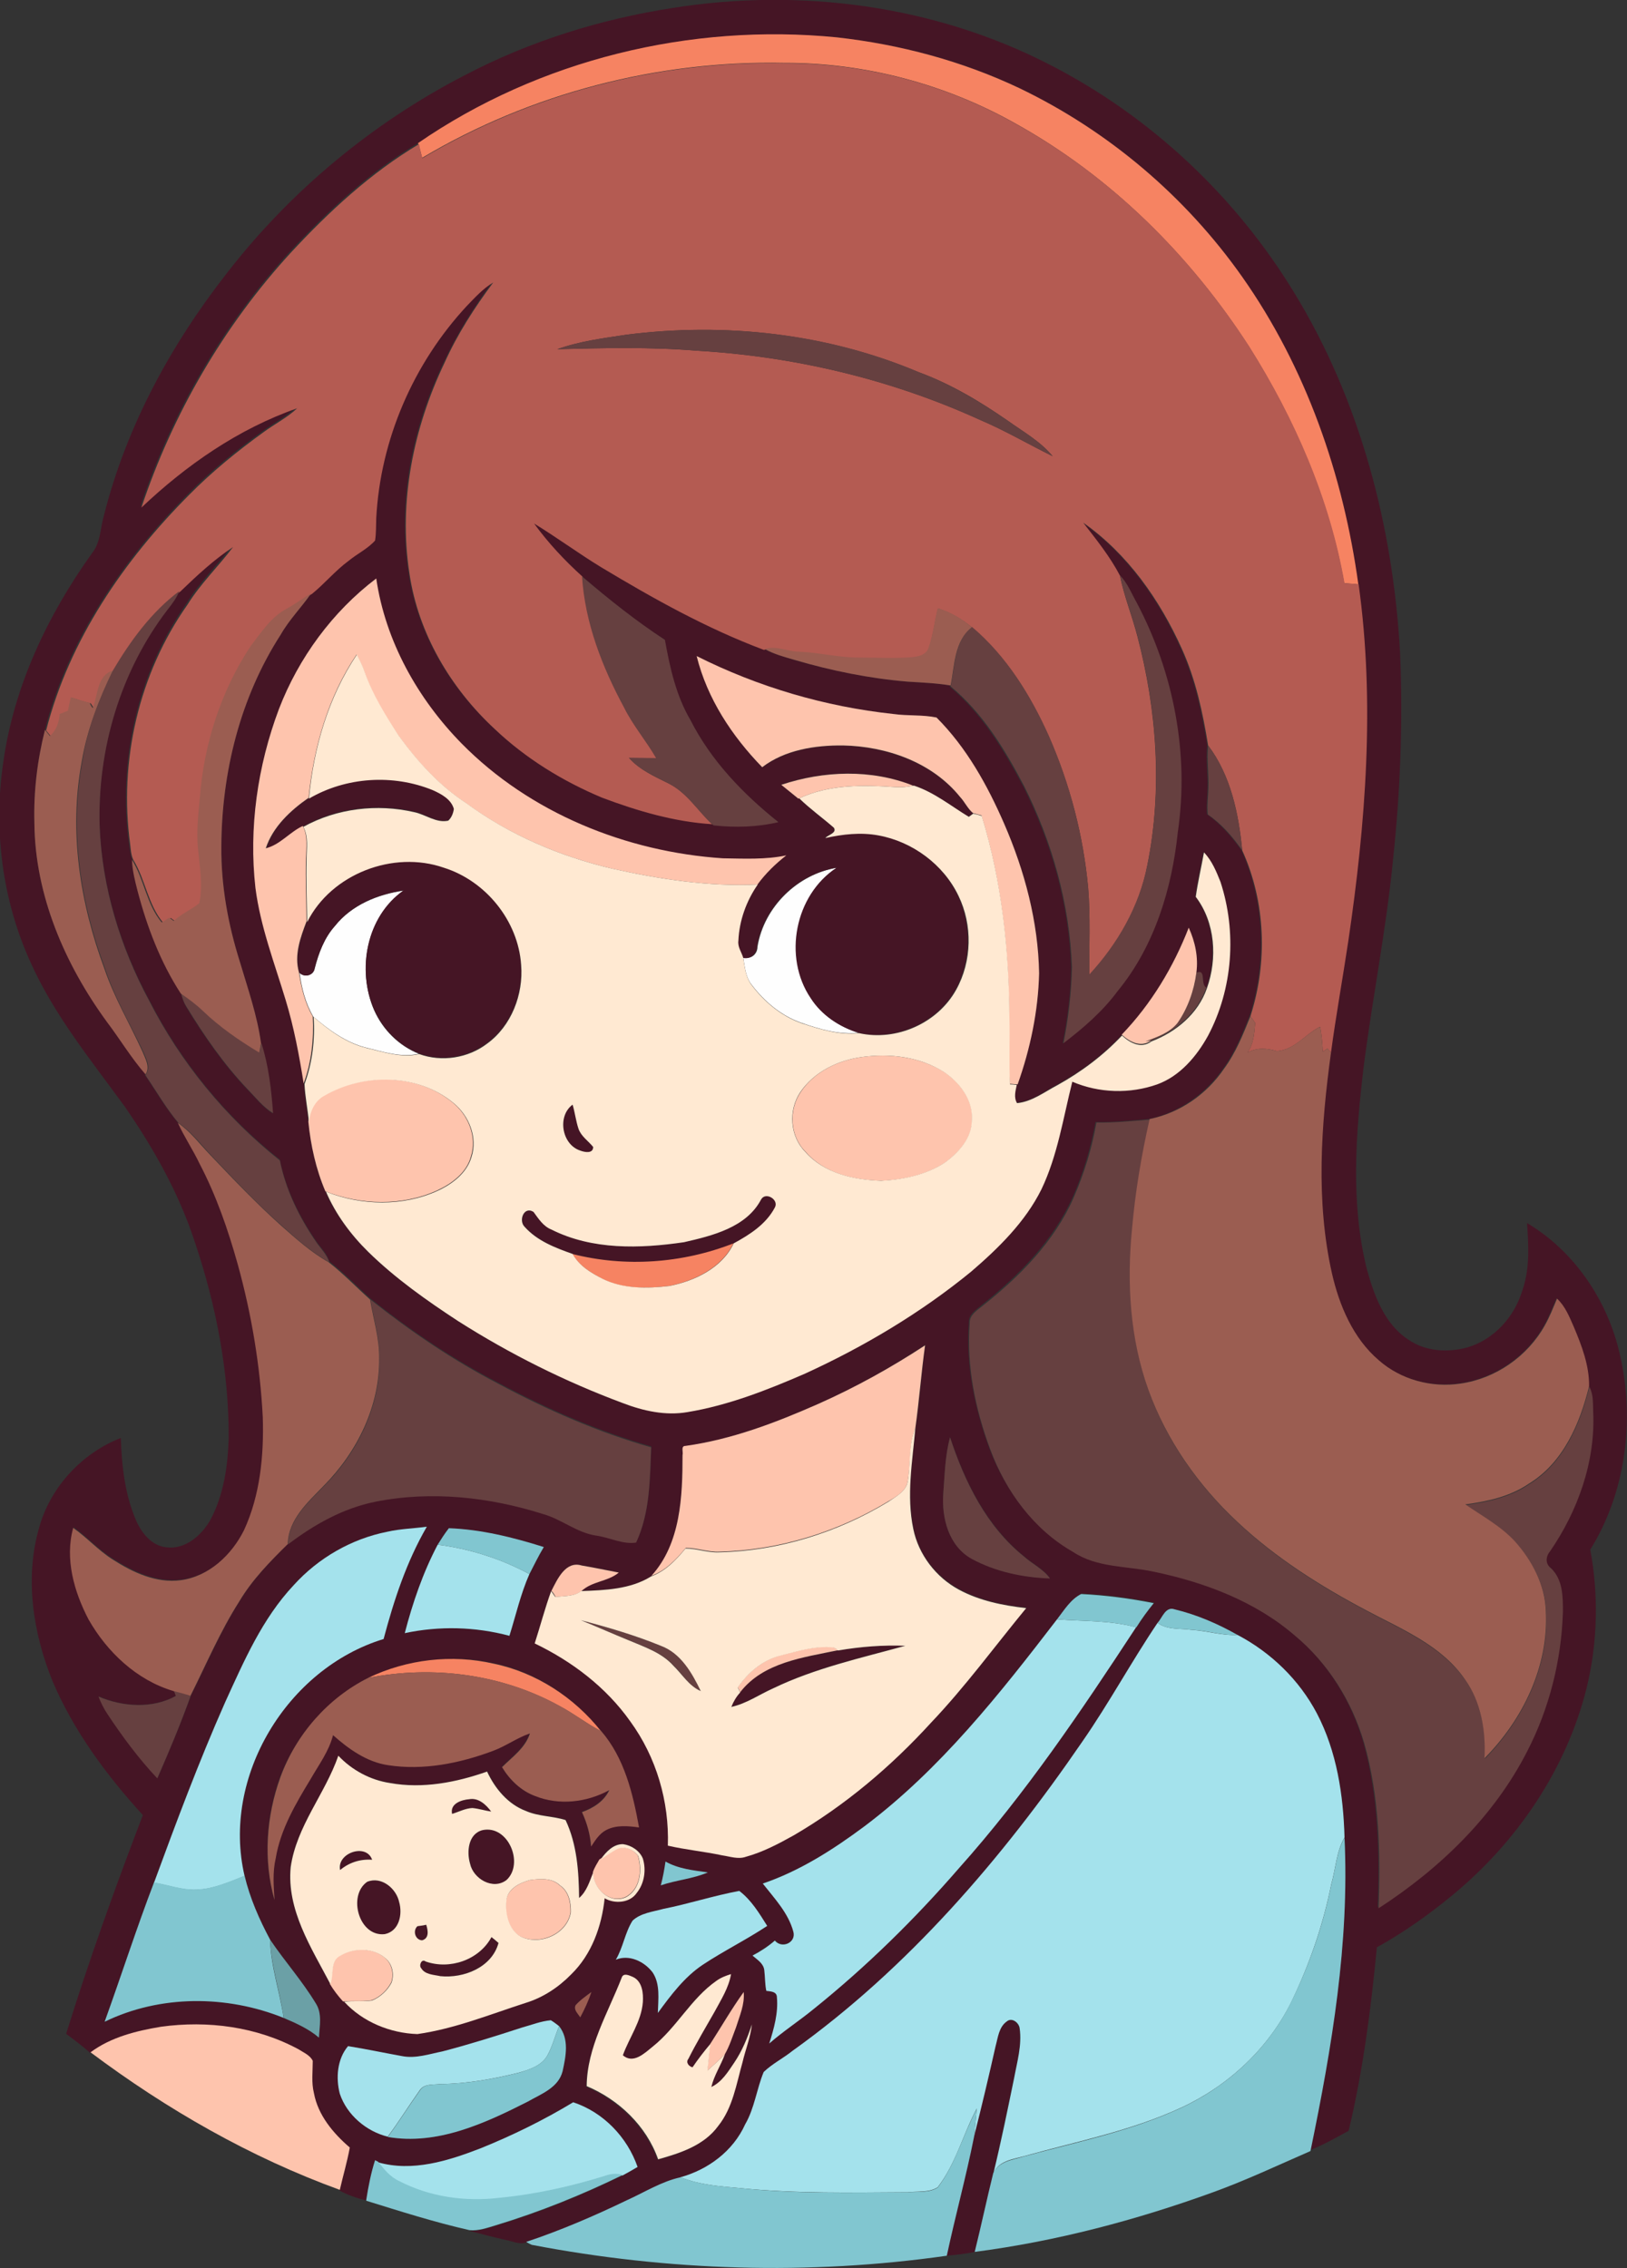 <?xml version="1.0" encoding="iso-8859-1"?>
<!-- Generator: Adobe Illustrator 19.2.0, SVG Export Plug-In . SVG Version: 6.00 Build 0)  -->
<svg version="1.1" id="Layer_1" xmlns="http://www.w3.org/2000/svg" xmlns:xlink="http://www.w3.org/1999/xlink" x="0px" y="0px"
	 viewBox="0 0 553.5 771.6" enable-background="new 0 0 553.5 771.6" xml:space="preserve">
<rect x="0" y="0" width="553.5" height="771.6" fill="#333333" stroke="none"/>
<path fill="#FEFEFE" d="M257.7,322.1c2.2-13.5,13.6-24.7,27.1-26.9c-14.2,9.3-18.3,30.4-8.8,44.4c3.7,5.8,9.7,9.8,16.3,11.8
	c-6.7,0.7-13.3-1.2-19.6-3.4c-6.9-2.4-12.6-7.2-17-13c-2.1-2.6-2.3-6.1-2.9-9.4C255.3,326.6,257.7,324.7,257.7,322.1z"/>
<path fill="#FEFEFE" d="M113.9,315.1c5.7-7.2,14.5-10.8,23.4-12.1c-12.6,8.9-16,27-10,40.7c2.9,6.6,8.4,12.1,15.2,14.8
	c-6.1,1.4-12.2-0.7-18-2.1c-6.8-1.7-12.6-6-17.9-10.5c-2.7-4.6-4-9.8-4.7-15c1.7,1.8,4.8,1,5.2-1.5
	C108.4,324.3,110.3,319.1,113.9,315.1z"/>
<g>
	<g>
		<path fill="#451525" d="M228.9,2.7c43.3-6.9,88.9-0.9,128,19.2c34.3,17.5,63.4,44.8,83.4,77.7c22.5,36.8,33.6,79.6,36,122.4
			c1,23.5,0.1,47.1-2.4,70.5c-2.3,23.6-7,47-10,70.5c-2.7,22.8-4.5,46.3,1.1,68.8c2.5,9,6,18.7,14.2,24c5.8,4,13.4,4.4,20,2.6
			c9.1-2.7,16-10.4,18.7-19.4c2.6-7.4,2.1-15.3,1.6-22.9c16.2,9.6,27.5,26.5,31.6,44.8c5.1,22.3,2,46.8-10.1,66.3
			c2.9,15.5,2.5,31.6-1.2,46.9c-6.9,27.9-23.9,52.8-46,70.9c-7.9,6.5-16.4,12.5-25.4,17.5c-2,20.9-4.7,41.9-9.6,62.4
			c-4.2,2.3-8.4,4.7-12.9,6.5c7.2-34.9,13.2-70.5,11.5-106.2c-0.4-14.5-2.6-29.3-9.4-42.2c-6-11.4-15.6-20.8-27-26.7
			c-6.7-3.8-13.9-6.9-21.4-8.7c-3.1-1.2-4.2,2.8-5.8,4.6c-8.9,13.2-16.5,27.3-25.6,40.4c-27.2,39.8-59.2,77.1-98.6,105.3
			c-3.2,2.5-6.9,4.4-9.8,7.2c-2.4,5.8-3.1,12.3-6.3,17.8c-4.1,9-12.5,15.4-22,18c-6.5,1.5-12.2,5.1-18.3,7.8
			c-11.1,5.3-22.5,10.3-34.3,14.2c-2.3,0.8-4.7-0.5-7-0.9c-4.1-0.9-8.2-2-12.3-3.1c3.1,0.3,6.1-0.8,9.1-1.7
			c14.8-4.4,29.2-10.3,43.1-17.1c1.7-0.9,3.4-1.9,5.1-2.9c-3.6-10.1-11.7-18.6-21.9-22c-10.1,6.1-20.7,11.3-31.6,15.7
			c-11,4.3-23.1,8.2-34.8,4.7c-0.2-0.1-0.7-0.4-1-0.5c-1.4,4.4-2.3,8.9-3,13.5c-3.2-0.8-6.3-1.8-9.1-3.4c1.2-4.8,2.5-9.5,3.4-14.4
			c-5.7-4.8-10.8-11-12.2-18.5c-0.9-3.6-0.4-7.3-0.4-11c-0.9-1.9-3.1-2.8-4.8-3.9c-14.2-7.6-30.9-9.9-46.8-7.7
			c-8.4,1.4-17,3.5-24,8.7c-2.6-2.3-5.4-4.4-8.2-6.5c7.8-25.1,16.7-49.8,26.1-74.4c-12.4-13.6-23.5-28.6-30.7-45.5
			c-6.7-16.5-9.6-35.3-4.5-52.6c3.9-13.7,14.6-25.1,27.7-30.2c0.3,9.6,1.4,19.4,5.3,28.3c1.9,4.2,5.3,8.4,10.2,8.9
			c6.4,0.8,11.9-4,14.9-9.2c4.6-8.5,6-18.4,6.3-27.9c0.1-22.7-4.3-45.3-11.5-66.7c-5.4-16.6-14-31.9-23.9-46.2
			c-11.5-15.8-24-31.1-32-49c-9.6-21.1-12.7-45-9.3-68c3.6-25.9,15.1-50.1,30.2-71.2c3-3.7,2.8-8.7,4.1-13
			c7.6-30.1,22.7-57.9,41.8-82.3c21.6-27.9,49.4-51,80.7-67.2C180.2,14,204.3,6.5,228.9,2.7z M142.2,48.7c-16.5,9.8-30.7,23-43.7,37
			c-22.8,24.9-40.1,54.7-50.8,86.7c15.3-14.5,33-26.8,53-33.8c-3.4,3.2-7.6,5.3-11.4,8.1c-9,6.5-17.7,13.5-25.4,21.4
			c-22.2,22.4-40.7,49.3-48.6,80.1c-2.6,10.3-3.9,21-3.6,31.7c0.2,24.5,10.3,48,24.7,67.6c4.4,5.9,8.3,12.3,13.1,17.8l-0.2,0.4
			c3.7,5.4,7,11.2,11.2,16.2c2.2,4.8,5.1,9.1,7.6,13.8c5.7,10.8,9.8,22.5,13,34.3c4.7,17,7.6,34.4,8.5,52c0.5,13-0.8,26.5-6.4,38.4
			c-4.2,8.4-11.9,15.8-21.5,17c-8.3,1.1-16.3-2.7-23.1-7c-4.9-3-8.8-7.4-13.5-10.8c-2.9,10.6,0.3,21.7,5.2,31.1
			c6.3,11.2,16.5,20.8,28.9,24.4c0.2,0.5,0.5,1.4,0.7,1.8c-8,4.4-18.1,3.8-26.3,0.2c0.9,2.1,1.9,4.2,3.1,6
			c5.1,7.7,10.5,15.1,16.9,21.8c4-9.3,8-18.7,11.4-28.2c5.4-10.8,10.1-21.9,16.6-32.1c4.4-7.3,10.4-13.5,16.5-19.5
			c8.8-6.7,18.8-12.3,29.7-14.5c18.9-3.8,38.8-1.6,57.1,4.2c6.3,1.8,11.4,6.3,17.9,7.3c4.6,0.6,9.1,3.1,13.7,2.4
			c4.7-10.1,4.6-21.5,5.1-32.4c-18.1-5.2-35.5-12.8-52.1-21.7c-15.4-8-29.8-17.7-43.4-28.6c-4.7-4.2-9.1-8.9-14.1-12.7
			c-0.8-2.7-2.9-4.6-4.4-6.8c-5.8-8.4-10.4-17.8-12.4-27.8c-18.5-14.6-33.7-33.3-44.5-54.4c-9.8-18.2-16-38.5-16.8-59.2
			c-0.8-26.3,7.1-52.9,23.2-73.9c1.5-1.9,3-3.9,3.9-6.2c5.6-5.4,11.3-10.8,17.9-15.1c-5,6.6-11.1,12.5-15.5,19.6
			C46.8,229,40,258.8,43.9,287.2c0.3,1.8,0.4,3.6,1.1,5.3c0,3.6,1,7.1,1.9,10.6c3.2,12.2,7.9,24.3,14.7,34.9
			c0.4,1.5,0.9,3.1,1.7,4.5c6.1,10,12.8,19.7,20.9,28.2c2.8,2.8,5.2,6,8.6,8.1c-0.6-8-1.5-16.3-4-23.9c-1.3-9.5-4.5-18.5-7.2-27.7
			c-4-12.6-6.4-25.8-6.3-39.1c0.1-25.3,6.4-50.9,20.2-72.2c2.9-5.1,7.1-9.3,10.4-14.1c4.3-3.5,7.9-7.9,12.4-11.2
			c2.9-2.5,6.4-4.1,9-6.9c0.3-2.5,0.2-5,0.4-7.6c1.5-26.7,12.6-52.7,30.8-72.2c2.8-2.9,5.5-5.9,9-8c-6.4,8.6-12.1,17.7-16.6,27.4
			c-10.6,22.1-15.8,47.3-11.9,71.6c3,20.4,14,39,29,52.9c10.6,10,23.2,17.8,36.6,23.4c12,4.5,24.5,8.3,37.4,9
			c0.2,0.1,0.5,0.4,0.7,0.5c7.3,0.7,14.8,0.6,22-1.1c-12.1-9.5-22.9-20.9-29.9-34.7c-4.9-8.4-7.1-17.9-8.7-27.3
			c-10-6.4-19.2-13.9-28.2-21.6c-6-5.5-11.7-11.5-16.5-18.1c7.7,4.6,15,10.1,22.7,14.8c17.8,10.7,36,20.9,55.5,28.2l0.4-0.1
			c3.1,1.7,6.6,2.6,10.1,3.7c12.6,3.6,25.5,6.3,38.5,7.4c4.9,0.3,9.8,0.5,14.6,1.3l-0.1,0.4c10.9,9.1,18.4,21.5,25,33.9
			c9.6,19.1,15.6,40.1,16.3,61.6c-0.1,8.7-1.2,17.4-2.9,25.9c6.8-5.2,13.3-10.8,18.4-17.7c12.6-15.3,18.5-34.8,20.5-54.2
			c3.9-26.6-1.5-54.2-13.9-77.8c-1.8-3.3-3.1-6.8-5.8-9.5c-3.4-6.5-8-12.2-12.5-18c15.1,10.6,26.1,26.3,33.6,43
			c4.7,10.4,7.1,21.6,8.9,32.8c-0.6,4.8,0.3,9.7,0.1,14.5c0,3-0.5,5.9-0.2,8.9c4.7,3.3,8.4,7.6,11.7,12.2c8,17.6,8.7,38.1,2.8,56.4
			c-2.5,6.2-5,12.5-9,17.9c-5.9,8.6-15,15-25.2,17.2c-6.1,0.5-12.1,1.2-18.2,1c-1.6,8.8-4.2,17.5-7.8,25.6
			c-6.7,14.9-18.5,26.8-31.1,36.8c-1.8,1.6-4.3,3-4.2,5.7c-1.1,14.6,2,29.3,7,43c5.4,14.2,14.9,27.3,28.2,34.9
			c8.1,5.4,18.2,4.7,27.4,6.7c17.3,3.6,34.5,10.1,48.1,21.8c11.3,9.4,19.4,22.4,23.5,36.5c5.1,18.2,5.6,37.4,4.9,56.2
			c20.7-13.4,39.2-31.2,50.5-53.3c7.6-14.6,11.6-31.1,12.2-47.6c0-5.2,0-11.1-4.1-14.8c-1.9-1.5-1.8-3.9-0.3-5.7
			c9.5-13.8,15.5-30.6,14.7-47.5c-0.1-2.9,0-5.9-1.3-8.5c0.1-7.1-2.5-13.8-5.2-20.2c-1.5-3.4-2.9-7-5.7-9.6
			c-1.3,3.1-2.6,6.3-4.2,9.2c-5.9,10.5-16.7,18-28.6,19.7c-9.8,1.5-20.3-1.3-27.8-7.9c-8.8-7.5-13.5-18.6-16-29.7
			c-5.5-24.6-3.7-50.2-0.3-75c1.7-12.7,3.9-25.3,5.9-38c5.9-40.1,9.1-81,3.5-121.3c-5.1-37.2-17.8-73.8-39.5-104.6
			C403.4,66.8,377,44.5,346.9,30c-19.5-9.3-40.7-14.9-62.2-17.3C235,7.9,183.4,20.3,142.2,48.7z M94.9,241.2
			c-7.3,19.4-10.3,40.5-7.9,61c1.8,13.1,6.5,25.6,10.3,38.2c2.8,9.2,4.6,18.8,6.1,28.3c0.2,4.3,1.1,8.6,1.5,12.9
			c0.8,8.1,2.5,16.2,5.8,23.7c3.3,7.7,8.5,14.6,14.4,20.5c9.2,9,19.8,16.5,30.5,23.5c17.6,11.2,36.4,20.6,56,27.9
			c7,2.6,14.6,4.4,22.1,3.1c13.9-2.3,27.2-7.4,40-13.1c20.1-9.2,39.3-20.6,56.5-34.7c9.3-8,18.4-16.9,23.9-28
			c5.5-11.5,7.4-24.3,10.5-36.6c9.1,3.9,19.6,4.2,28.9,0.9c7.8-2.9,13.5-9.5,17.3-16.6c8.4-15.9,9.8-35.2,4.2-52.3
			c-1.4-3.6-2.9-7.3-5.6-10c-0.9,5-2.1,10.1-2.8,15.1c6.6,8.7,7.4,20.9,3.8,31.1c-2.2-1.1,0.1-6.5-3.4-5.1
			c0.7-5.2-0.4-10.6-2.6-15.3c-5.2,13.4-12.8,26-22.8,36.4c-6.3,6.8-13.8,12.4-22,16.9c-4.4,2.4-8.6,5.7-13.7,6.1
			c-1.2-1.9-0.5-4.1-0.1-6.2l0.4,0c4.3-12.2,6.9-24.9,7.3-37.8c-0.3-17.6-4.9-34.9-11.9-50.9c-5.8-13.1-12.9-25.9-23-36.1
			c-4.8-1-9.9-0.5-14.7-1.2c-23.3-2.5-46-9.1-66.9-19.7c3.6,14.5,12.1,27.2,22.3,37.9c7.8-5.9,18-7.5,27.5-7.4
			c14.8,0.3,30.3,5.8,39.8,17.5c1.6,1.7,2.6,4,4.4,5.5c-0.4,0.3-1.1,0.8-1.5,1.1c-6.1-3.6-11.7-8.3-18.6-10.6l-0.3,0
			c-14.2-5.7-30.5-5.1-44.9-0.3c1.9,1.6,3.8,3.2,5.7,4.7l0.3-0.1c3.7,3.6,7.9,6.6,11.8,10c1.2,1.9-2,2.5-2.9,3.5
			c5.9-1.2,12-2,18-0.9c11.6,2.1,22.2,9.9,27.3,20.6c4.7,10,4.5,22.3-0.8,31.9c-6.3,11.4-20.3,17.6-33,14.8c-6.5-2-12.6-6-16.3-11.8
			c-9.5-14-5.4-35.1,8.8-44.4c-13.5,2.2-24.9,13.3-27.1,26.9c-0.1,2.6-2.5,4.5-5,3.7c-0.6-1.9-1.9-3.6-1.6-5.7
			c0.3-6.8,2.7-13.5,6.6-19.1c2.7-3.8,6.1-7,9.8-9.9c-7.1,1.5-14.4,1.1-21.6,1c-32.9-2.3-65.6-15.5-88.9-39.1
			c-14.9-15.3-25.9-34.9-29-56.1C113.1,208.1,101.6,223.8,94.9,241.2z M278.4,477.6c-14.5,6.4-29.4,12.1-45.2,14.4
			c-1.7,0-0.7,2.1-1,3.1c0,14.1-0.6,30-10.6,41.1c-7,4.4-15.7,4.7-23.8,5c3.5-3.4,9-3.2,12.7-6.3c-4.2-0.8-8.4-1.7-12.6-2.4
			c-5.5-1.6-8.3,4.7-10.3,8.6c-2.2,5.8-3.8,11.9-5.6,17.8c12.7,6.1,24.4,14.9,32.5,26.5c8.9,12.2,13.3,27.3,12.8,42.3
			c6.1,1.4,12.3,2,18.5,3.3c2.6,0.5,5.3,1.5,8,0.5c5.7-1.6,11.1-4.4,16.3-7.3c17.5-10.2,33.1-23.4,46.7-38.3
			c11.7-12.2,21.7-25.9,32.4-39c-7.9-0.8-15.9-2.5-22.9-6.3c-7.8-4.2-13.8-11.8-15.5-20.6c-2.4-11.4-0.3-23,0.7-34.4
			c1.4-9.3,2-18.7,3.3-28.1C303.1,465.3,291,472,278.4,477.6z M320.9,508.1c-0.6,8.3,1.8,17.8,9.6,22.1c8.1,4.5,17.5,6.4,26.7,6.7
			c-2.3-3.2-6-4.9-8.9-7.5c-12.6-10.2-20.1-25.3-25.1-40.5C321.5,495.2,321.4,501.7,320.9,508.1z M131.8,521.1
			c-12.2,2.4-23.5,9-31.9,18.1C89.2,550.5,83,565,76.6,579c-8.9,20.1-16.6,40.8-24.2,61.4c-6,15.7-11.1,31.6-16.8,47.4
			c18.9-9.1,41.6-9.1,60.9-1.3c4.2,1.8,8.5,3.7,12,6.7c0.2-3.9,1.1-8.2-1.1-11.7c-4.6-7.6-10.5-14.3-15.5-21.6
			c-3.7-6.9-6.9-14.1-8.7-21.8c-7.8-33.7,14.6-70.6,47.3-80.6c3.5-13.2,7.8-26.3,14.7-38.2C140.8,520,136.2,520.1,131.8,521.1z
			 M148.9,525.5c-5,9.5-8.5,19.7-11.2,30.1c11.7-2.5,24-2.2,35.6,1c2.2-7,3.8-14.3,6.8-21c1.6-3.1,3.1-6.2,4.9-9.2
			c-10.5-3.3-21.3-6-32.3-6.4C151.3,521.7,150,523.6,148.9,525.5z M359.6,550.9c-19.5,25.4-39.7,50.9-65.5,70.4
			c-10.6,7.9-21.9,15.2-34.5,19.3c4,5.1,8.6,10,10.4,16.4c0.9,3.7-3.9,6-6.3,3c-2.3,2-4.9,3.6-7.6,5.1c1.5,1.4,3.7,2.7,4,4.9
			c0.3,2.4,0.2,4.8,0.7,7.1c1.4,0.2,3.6,0.2,3.6,2.2c0.5,5.3-0.9,10.7-2.6,15.7c4.8-4.3,10.3-7.7,15.2-11.8
			c17.9-14.3,34.3-30.5,49.3-47.8c22.7-25.3,41.7-53.6,60.3-82l0.2,0c1.8-2.8,3.8-5.6,5.9-8.2c-8.2-1.6-16.4-2.7-24.7-3.1
			C364.2,544.1,362,547.9,359.6,550.9z M125.3,570.8c-13.7,6.9-24.6,19.3-30,33.7c-4.8,13.3-5.8,28.1-2,41.8
			c-0.3-4.7-0.7-9.5,0.4-14.2c1.6-9.9,6.8-18.6,11.9-27c2.7-4.9,6.1-9.4,7.6-14.9c5.3,4.7,11.4,9.1,18.6,10.2
			c12,1.9,24.4-0.6,35.7-4.8c4.4-1.6,8.3-4.4,12.7-6c-1.6,4.9-6,8-9.5,11.5c2.6,4.3,6.4,8.1,11.2,9.8c8.2,3.2,17.7,2.2,25.3-2
			c-1.8,3.8-5.4,6.1-9.3,7.5c1.7,3.7,2.9,7.6,3.1,11.7c1.4-2.1,2.8-4.4,5.1-5.6c3.4-1.8,7.5-1.4,11.2-0.9
			c-2.1-11.6-5-23.7-12.9-32.8c-9.1-11.4-22.1-20-36.5-23C153.7,562.7,138.4,564.5,125.3,570.8z M115.1,597.3
			c-4.5,13-14.2,23.9-16.3,37.8c-1.4,14.6,7,27.5,13.5,39.8c1.3,2.2,2.8,4.1,4.5,6l0.3,0c6.3,6.9,15.7,10.7,24.9,11
			c12.7-1.9,24.7-6.7,36.8-10.6c5.9-1.7,11.2-5.2,15.5-9.7c7-6.8,10.5-16.3,11.4-25.9c3.4,1.9,8.5,1.5,10.9-1.8
			c2.6-3.2,3.2-7.8,2.1-11.7c-1.1-2.7-3.9-4.5-6.7-4.9c-3.4-0.1-5.8,2.6-7.6,5.1l-0.3,0.2c-0.8,1.4-1.7,2.8-2.2,4.3
			c-1.2,3.1-2.1,6.5-4.8,8.7c-0.1-9-0.7-18.2-4.6-26.5c-4.4-1.5-9.3-1.2-13.5-3.1c-6.2-2.3-10.5-7.6-13.2-13.4
			c-10.5,3.7-21.9,6-33,3.9C126,605.5,119.7,602.2,115.1,597.3z M226.4,633.3c-0.4,2.7-0.9,5.5-1.6,8.1c5.3-1.8,10.9-2.2,16-4.4
			C235.9,636.3,230.8,635.9,226.4,633.3z M225.7,649.4c-3.6,1-7.7,1.4-10.5,4c-2.6,4.1-3.2,9.1-5.7,13.3c4.5-2,9.8,0.6,12.5,4.3
			c2.7,4,2,9.2,1.8,13.8c4.4-6,9-12.2,15.3-16.4c7.1-4.7,14.8-8.5,21.9-13.2c-2.8-4.3-5.4-8.8-9.5-11.9
			C242.8,644.9,234.3,647.7,225.7,649.4z M211.5,672.8c-4.7,12.1-11.8,23.7-12.1,37.1c11,4.7,20.3,13.6,24.3,24.9
			c7.5-2.1,15.6-4.8,20.4-11.3c5-6.2,6.2-14.3,8.3-21.7c1-4.3,2.8-8.5,3.2-12.9c-1.5,4.5-3.3,9-6,13c-2.2,3.1-4.2,6.7-7.8,8.3
			c0.9-3.9,3.2-7.3,4.6-11.1c1.7-2.9,2.7-6.2,3.9-9.3c1.3-3.9,3-7.8,2.6-12c-4.1,5.7-7.6,11.8-11.4,17.7c-2.1,2.6-4.2,5.2-6.1,8
			c-1.3-0.3-2.4-1.7-1.4-2.9c2.7-5.5,5.9-10.7,8.9-16c2.2-4.1,4.8-8.2,5.6-12.8c-1.8,0.5-3.5,1.2-5,2.3c-8.7,6-13.5,15.9-21.7,22.4
			c-2.7,2.2-6.6,6-10.1,2.9c2.2-6,6.4-11.5,6.8-18.1c0.2-3.1-0.1-7-3.3-8.5C214.2,672.1,212,671,211.5,672.8z M195.8,682.2
			c-0.7,1.6,0.8,2.8,1.5,4.1c1.5-2.7,2.8-5.6,3.8-8.6C199.3,679.1,197.3,680.5,195.8,682.2z M177.5,689.8
			c-8.9,2.9-17.8,5.8-26.9,8.1c-4.5,0.9-9.1,2.5-13.7,1.6c-6.1-1.1-12.3-2.4-18.4-3.4c-3.7,4.4-4.3,10.8-2.8,16.2
			c2.4,7.2,9,12.8,16.3,14.6l-0.1,0.1c16.8,2.9,33-4.6,47.6-12c4.5-2.6,10.5-4.7,11.9-10.4c1.1-5,2.3-11-1.2-15.3
			c-0.9-0.7-1.8-1.4-2.8-2C184,687.6,180.8,688.9,177.5,689.8z"/>
	</g>
	<path fill="#451525" d="M105.1,271.5c12.6-7.4,28.6-8.4,42.1-2.9c2.9,1.4,6.2,3.1,7.2,6.4c-0.2,1.5-0.8,3-1.9,4
		c-4.1,1-7.7-2.1-11.6-2.9c-12.6-2.9-26.4-1.3-37.7,5c-4.5,2-7.7,6.4-12.6,7.6C92.9,281.3,98.9,275.7,105.1,271.5z"/>
	<path fill="#451525" d="M104.4,313.5c8.2-16.4,29.3-24.5,46.5-18.5c14.3,4.5,25.3,18.1,26.3,33.1c0.8,10-3.3,20.7-11.5,26.7
		c-6.5,5-15.5,6.4-23.2,3.6c-6.8-2.7-12.2-8.2-15.2-14.8c-6-13.7-2.7-31.8,10-40.7c-8.8,1.3-17.7,4.9-23.4,12.1
		c-3.6,4.1-5.5,9.2-6.9,14.4c-0.3,2.5-3.5,3.3-5.2,1.5C100.1,325,102.3,319,104.4,313.5z"/>
	<path fill="#451525" d="M197.3,391.4c-6.2-2.1-7.8-11.7-2.5-15.6c0.8,2.7,1.1,5.5,2,8.2c0.9,2.6,3.3,4.1,5,6.2
		C201.7,392.7,198.8,392,197.3,391.4z"/>
	<path fill="#451525" d="M258.9,408.1c1.5-2.8,6.3,0,4.8,2.7c-3,5.6-8.6,9.2-14,12.2c-17.3,6.8-36.8,8.2-54.8,3.6
		c-5.9-2.1-12-4.5-16.3-9.2c-2.2-2.1-0.3-7.1,3-5.1c1.7,2.3,3.3,4.9,6.1,6c13.9,7,30.1,6.5,45.1,4.3
		C242.3,420.4,253.8,417.6,258.9,408.1z"/>
	<path fill="#451525" d="M285.1,561.5c7.5-1.2,15.2-1.9,22.9-1.7c-15.2,4.2-30.7,7.6-45,14.5c-4.7,2.1-9,5.2-14.2,6.3
		c0.7-1.8,1.7-3.5,3-4.9C259.7,565.5,273.3,564,285.1,561.5z"/>
	<path fill="#451525" d="M153.8,617.1c-0.8-3.5,3.2-4.8,5.9-5c3.2-0.6,5.7,1.9,7.5,4.2c-2.1-0.3-4.3-1-6.4-1.2
		C158.3,615.1,156.1,616.3,153.8,617.1z"/>
	<path fill="#451525" d="M164.2,622.6c8.7-1.8,14.1,11.4,8.2,17.1c-4.6,3.5-11.3-0.5-12.4-5.6C158.8,629.9,159.3,623.8,164.2,622.6z
		"/>
	<path fill="#451525" d="M115.7,636.2c-1.1-5.8,9-9.3,10.9-3.5C122.5,632.4,118.8,633.6,115.7,636.2z"/>
	<path fill="#451525" d="M124.9,640.2c4.9-1.9,9.9,2.2,10.9,6.9c1.2,4.2,0,9.9-4.9,10.9C122,659,118.2,644.8,124.9,640.2z"/>
	<path fill="#451525" d="M142,655.3c0.8-0.1,2.3-0.3,3-0.4c0.6,1.8,1.1,4.6-1.4,5.3C141.3,660,140.3,656.9,142,655.3z"/>
	<path fill="#451525" d="M167.2,659c0.8,0.7,1.6,1.3,2.3,2c-2.2,8.3-11.9,12-19.8,11.3c-2.2-0.5-5.2-0.5-6.5-2.7
		c-0.9-0.8,0.1-3.4,1.5-2.3C153,670.2,163.1,666.7,167.2,659z"/>
	<path fill="#451525" d="M342.4,687.8c1.7-1.5,4.2,0.4,4.4,2.4c0.8,5.7-0.8,11.3-1.9,16.9c-2.3,10.8-4.4,21.5-7,32.2
		c-2.2,8.9-4.1,17.9-6.3,26.8c-3.2,0.7-6.4,1-9.6,1.3c2.9-13.6,6.7-27,9.3-40.6c2.6-10.2,5-20.4,7.3-30.6
		C339.5,693.3,339.7,689.7,342.4,687.8z"/>
</g>
<g>
	<path fill="#F68362" d="M142.2,48.7c41.2-28.4,92.7-40.9,142.4-36c21.5,2.4,42.6,8,62.2,17.3c30.2,14.5,56.5,36.8,75.8,64.2
		c21.7,30.8,34.4,67.4,39.5,104.6c-1.6-0.1-3.2-0.3-4.8-0.4c-5.1-28.7-16.9-55.9-32.4-80.5c-20-31-46.9-57.8-79.3-75.8
		c-23.9-13.5-51.4-20.8-78.8-20.7c-43-0.9-86.2,10.3-123.2,32.3C143.2,52.1,142.8,50.4,142.2,48.7z"/>
	<path fill="#F68362" d="M194.7,426.6c18,4.6,37.5,3.2,54.8-3.6c-3.9,8.3-13.3,12.8-21.9,14.5c-7.6,0.9-15.8,1.1-22.8-2.5
		C201,433,196.9,430.5,194.7,426.6z"/>
	<path fill="#F68362" d="M125.3,570.8c13.1-6.3,28.4-8.1,42.7-4.8c14.4,3,27.4,11.5,36.5,23c-4.8-2.5-9.2-6-14-8.5
		C170.8,569.5,147.3,566.5,125.3,570.8z"/>
</g>
<g>
	<g>
		<path fill="#B45B52" d="M143.7,53.8c37-22,80.2-33.2,123.2-32.3c27.5-0.1,54.9,7.2,78.8,20.7C378.1,60.1,405,87,425,117.9
			c15.5,24.6,27.4,51.8,32.4,80.5c1.6,0.1,3.2,0.2,4.8,0.4c5.6,40.3,2.4,81.3-3.5,121.3c-1.9,12.7-4.2,25.3-5.9,38
			c-0.3-0.4-0.9-1-1.2-1.4c-0.4,0.3-1.2,0.8-1.6,1.1c-0.1-2.8-0.4-5.7-0.9-8.5c-5,2.5-8.7,7.9-14.7,8.3c-3.4-1-6.8-1.3-10,0.5
			c2.1-3,2.3-6.6,2.6-10.1c-0.5-0.8-1.1-1.5-1.6-2.3c5.9-18.3,5.2-38.8-2.8-56.4c-1.2-12.5-3.9-25.5-11.6-35.7
			c-1.8-11.2-4.2-22.4-8.9-32.8c-7.5-16.7-18.5-32.4-33.6-43c4.5,5.8,9.1,11.5,12.5,18c1.4,7,4.1,13.6,5.9,20.5
			c6.7,25.4,8.6,52.4,3.4,78.2c-2.7,14-10.1,26.8-19.7,37.2c-0.1-9.8,0.4-19.7-0.4-29.5c-1.6-17.8-6.2-35.4-13.4-51.7
			c-6.2-13.9-14.4-27.1-26.1-37c-3.4-2.9-7.3-5.1-11.6-6.5c-1.1,4.5-1.6,9.1-3.1,13.5c-0.7,2.6-3.8,3.1-6.1,3.3
			c-5.7,0.4-11.3,0.1-17,0.1c-7.1,0.1-14-1.7-21-2c-3.9,0-7.8-2.2-11.6-0.9l-0.4,0.1c-19.5-7.3-37.7-17.5-55.5-28.2
			c-7.7-4.7-15-10.1-22.7-14.8c4.8,6.6,10.4,12.6,16.5,18.1c1,15.8,6.9,30.8,14.3,44.6c3.1,6.1,7.5,11.3,10.9,17.2
			c-3.1-0.1-6.2-0.1-9.3-0.1c3.6,4.1,8.7,6.3,13.5,8.7c6.1,3.1,9.8,9.1,14.7,13.8c-12.9-0.8-25.4-4.5-37.4-9
			c-13.4-5.6-26.1-13.4-36.6-23.4c-15-13.9-26-32.5-29-52.9c-3.8-24.4,1.4-49.6,11.9-71.6c4.4-9.8,10.2-18.8,16.6-27.4
			c-3.5,2.1-6.2,5.1-9,8c-18.2,19.6-29.4,45.5-30.8,72.2c-0.1,2.5,0,5.1-0.4,7.6c-2.5,2.8-6.1,4.5-9,6.9c-4.5,3.3-8.1,7.7-12.4,11.2
			c-2.9,1.7-5.5,3.7-8.4,5.3c-5.3,2.8-8.6,8-12.1,12.7c-10,15.3-15.8,33.2-17.2,51.3c-0.6,5.6-1.3,11.3-0.7,17
			c0.6,6.3,1.8,12.8,0.5,19.1c-2.7,2.2-6.1,3.6-8.7,6c-0.5-0.4-1-0.7-1.5-1.1c-0.9,0.5-1.7,1.1-2.6,1.6c-5.2-6.2-6-14.6-10.1-21.3
			c-0.8-1.6-0.9-3.5-1.1-5.3c-3.9-28.3,2.9-58.1,19.5-81.6c4.4-7.1,10.5-13,15.5-19.6c-6.5,4.3-12.3,9.7-17.9,15.1
			c-9.5,7.1-16.5,16.9-22.6,27c-5.6,1.7-5.1,8.4-6.9,12.8c-0.3-0.6-0.6-1.1-1-1.7c-2.2-0.5-4.3-1.2-6.4-1.9c-0.3,1.5-0.6,3-1,4.6
			c-0.9,0.4-1.9,0.7-2.8,1.1c-0.2,2.8-1.2,5.5-3.3,7.5c-0.4-0.5-1.3-1.6-1.7-2.1c7.9-30.8,26.4-57.8,48.6-80.1
			c7.8-7.9,16.4-14.9,25.4-21.4c3.8-2.8,8-4.9,11.4-8.1c-20,7-37.7,19.3-53,33.8c10.7-32,28-61.8,50.8-86.7c13-14,27.2-27.2,43.7-37
			C142.8,50.4,143.2,52.1,143.7,53.8z M212.9,113.9c-7.9,1.2-15.8,2.2-23.3,4.9c15.8-0.4,31.6-0.8,47.3,0.5
			c33.2,1.9,66.1,9.7,96.4,23.5c8.5,3.6,16.5,8.3,24.8,12.4c-4.2-5.1-10-8.3-15.3-12.1c-9.5-6.6-19.4-12.5-30.3-16.5
			C281.2,113.4,246.4,109.6,212.9,113.9z"/>
	</g>
</g>
<g>
	<path fill="#664040" d="M212.9,113.9c33.5-4.3,68.4-0.6,99.6,12.7c10.8,4,20.8,10,30.3,16.5c5.3,3.8,11.1,7,15.3,12.1
		c-8.3-4.1-16.3-8.8-24.8-12.4c-30.3-13.8-63.2-21.6-96.4-23.5c-15.7-1.3-31.5-0.9-47.3-0.5C197,116.1,205,115.1,212.9,113.9z"/>
	<path fill="#664040" d="M198,196.1c9,7.7,18.3,15.1,28.2,21.6c1.7,9.4,3.8,19,8.7,27.3c7,13.8,17.9,25.1,29.9,34.7
		c-7.2,1.7-14.7,1.9-22,1.1c-0.2-0.1-0.5-0.4-0.7-0.5c-4.9-4.6-8.5-10.7-14.7-13.8c-4.8-2.5-9.9-4.6-13.5-8.7c3.1,0,6.2,0.1,9.3,0.1
		c-3.4-5.9-7.9-11.1-10.9-17.2C204.9,227,199,211.9,198,196.1z"/>
	<path fill="#664040" d="M381,195.7c2.6,2.7,4,6.3,5.8,9.5c12.5,23.7,17.8,51.3,13.9,77.8c-2,19.4-8,39-20.5,54.2
		c-5.1,6.9-11.6,12.5-18.4,17.7c1.7-8.5,2.7-17.2,2.9-25.9c-0.8-21.4-6.7-42.5-16.3-61.6c-6.5-12.4-14-24.8-25-33.9l0.1-0.4
		c1.4-6.9,1.2-15,7.2-19.8c11.7,9.9,19.9,23.2,26.1,37c7.2,16.4,11.7,33.9,13.4,51.7c0.8,9.8,0.3,19.6,0.4,29.5
		c9.6-10.4,17-23.2,19.7-37.2c5.3-25.8,3.3-52.8-3.4-78.2C385.1,209.3,382.4,202.7,381,195.7z"/>
	<path fill="#664040" d="M38.4,228.1c6-10.1,13.1-19.9,22.6-27c-0.9,2.3-2.4,4.3-3.9,6.2c-16.1,20.9-24,47.6-23.2,73.9
		c0.8,20.7,7,41,16.8,59.2c10.7,21,26,39.7,44.5,54.4c2,10,6.6,19.4,12.4,27.8c1.5,2.2,3.6,4.2,4.4,6.8c-5.9-3.3-11-7.8-16-12.3
		c-8.5-7.5-16.3-15.8-24.1-24c-3.6-3.8-6.8-8.1-11.2-11.1c-4.2-5-7.5-10.8-11.2-16.2l0.2-0.4c1.7-2.6-0.1-5.4-1.1-7.9
		c-4.4-9.3-9.7-18.3-12.9-28.1c-8.3-22.3-12.1-46.7-7.7-70.3C29.6,248.3,33.6,238,38.4,228.1z"/>
	<path fill="#664040" d="M411,253.6c7.7,10.2,10.4,23.2,11.6,35.7c-3.3-4.7-7-9-11.7-12.2c-0.3-3,0.1-5.9,0.2-8.9
		C411.3,263.3,410.5,258.4,411,253.6z"/>
	<path fill="#664040" d="M407,330.9c3.5-1.4,1.2,3.9,3.4,5.1c-3,8.7-10.5,14.9-18.9,18.1c-0.5,0.1-1.4,0.2-1.9,0.3
		c3.9-1.5,8.2-2.9,10.9-6.3C404.2,343,406.2,337,407,330.9z"/>
	<path fill="#664040" d="M61.6,337.9c2.6,1.9,5.2,3.7,7.5,5.9c5.8,5.5,12.4,10.1,19.2,14.2c0.1-0.8,0.4-2.4,0.6-3.2
		c2.5,7.7,3.4,15.9,4,23.9c-3.4-2.1-5.9-5.3-8.6-8.1c-8.1-8.5-14.8-18.2-20.9-28.2C62.5,341,62,339.5,61.6,337.9z"/>
	<path fill="#664040" d="M373,381.9c6.1,0.1,12.1-0.5,18.2-1c-2.8,12.3-4.9,24.8-6,37.4c-1.7,18.4-0.7,37.3,5.6,54.8
		c6.1,17.2,17,32.5,30.3,44.9c13,12.2,28.2,21.8,43.9,30.1c12,6.4,25.5,11.9,33.5,23.5c5.5,7.7,7.1,17.5,6.6,26.8
		c13-13.2,21.9-31.4,20.9-50.1c-0.3-8.9-4.7-17.1-10.5-23.7c-4.8-5.2-11.1-8.6-16.9-12.6c7.6-1,15.3-2.7,21.7-7.1
		c11.6-7.1,17.3-20.4,20.4-33.1c1.4,2.6,1.2,5.6,1.3,8.5c0.8,16.9-5.2,33.7-14.7,47.5c-1.5,1.8-1.6,4.2,0.3,5.7
		c4.1,3.8,4.1,9.7,4.1,14.8c-0.5,16.5-4.6,32.9-12.2,47.6c-11.3,22.1-29.8,39.9-50.5,53.3c0.7-18.8,0.3-38-4.9-56.2
		c-4.1-14.1-12.2-27.1-23.5-36.5c-13.5-11.7-30.8-18.2-48.1-21.8c-9.2-2-19.3-1.3-27.4-6.7c-13.4-7.6-22.9-20.6-28.2-34.9
		c-5.1-13.7-8.1-28.4-7-43c-0.1-2.7,2.4-4.2,4.2-5.7c12.7-10,24.5-21.9,31.1-36.8C368.8,399.3,371.5,390.7,373,381.9z"/>
	<path fill="#664040" d="M126,442.1c13.6,10.8,28,20.6,43.4,28.6c16.6,8.9,33.9,16.5,52.1,21.7c-0.4,10.9-0.4,22.3-5.1,32.4
		c-4.6,0.7-9.1-1.8-13.7-2.4c-6.5-1-11.6-5.5-17.9-7.3c-18.3-5.8-38.1-8-57.1-4.2c-11,2.2-20.9,7.8-29.7,14.5
		c0.1-8.4,6.8-14.2,12.2-19.8c11.4-11.4,19.1-27,18.9-43.4C129.2,455.3,127.1,448.7,126,442.1z"/>
	<path fill="#664040" d="M320.9,508.1c0.5-6.4,0.6-12.9,2.3-19.1c5,15.2,12.4,30.3,25.1,40.5c2.9,2.6,6.6,4.3,8.9,7.5
		c-9.2-0.3-18.6-2.3-26.7-6.7C322.7,525.9,320.3,516.4,320.9,508.1z"/>
	<path fill="#664040" d="M197.6,551.2c9.2,2.4,18.4,5.1,27.3,8.7c6.8,2.5,10.6,9.2,13.6,15.4c-4.1-1.6-6.3-5.7-9.3-8.6
		c-4-4.5-9.9-6.4-15.3-8.7C208.4,555.8,203,553.4,197.6,551.2z"/>
	<path fill="#664040" d="M59.1,575.2c1.9,0.5,3.8,1,5.8,1.6c-3.4,9.5-7.3,18.9-11.4,28.2c-6.3-6.7-11.8-14.1-16.9-21.8
		c-1.3-1.9-2.3-4-3.1-6c8.3,3.5,18.3,4.2,26.3-0.2C59.7,576.5,59.3,575.6,59.1,575.2z"/>
</g>
<g>
	<path fill="#FEC4AD" d="M94.9,241.2c6.7-17.4,18.2-33.1,33.1-44.4c3.1,21.3,14.1,40.9,29,56.1c23.3,23.7,56,36.9,88.9,39.1
		c7.2,0.1,14.5,0.5,21.6-1c-3.7,2.9-7,6.1-9.8,9.9c-16.7,0.8-33.3-1.8-49.6-5.4c-17.7-4.2-34.9-11.5-49.6-22.3
		c-9.2-6-16.6-14.2-23-23c-4.5-6.8-8.9-13.8-11.5-21.5c-0.7-2.1-1.7-4.1-2.7-6c-9.7,14.4-14.6,31.6-16.3,48.7
		c-6.2,4.3-12.2,9.9-14.6,17.2c4.9-1.2,8.1-5.5,12.6-7.6c1.8,3.4,1.2,7.3,1.1,11c-0.2,7.1,0.1,14.3,0.2,21.4
		c-2.1,5.5-4.3,11.5-2.6,17.4c0.8,5.2,2,10.4,4.7,15c0.4,7.7-0.4,15.5-3.1,22.8c-1.5-9.5-3.3-19.1-6.1-28.3
		c-3.8-12.6-8.6-25-10.3-38.2C84.6,281.7,87.6,260.6,94.9,241.2z"/>
	<path fill="#FEC4AD" d="M237,223.2c20.9,10.5,43.6,17.2,66.9,19.7c4.9,0.7,9.9,0.2,14.7,1.2c10.2,10.2,17.3,23,23,36.1
		c7,16.1,11.6,33.4,11.9,50.9c-0.3,12.9-3,25.7-7.3,37.8l-0.4,0c-0.8-0.1-1.5-0.1-2.3-0.2c-0.4-7.6,0-15.1-0.2-22.7
		c-0.1-23.1-2.6-46.4-9.4-68.6c-1-0.3-2-0.5-2.9-0.8c-1.8-1.5-2.8-3.8-4.4-5.5c-9.5-11.8-25-17.2-39.8-17.5
		c-9.5-0.1-19.8,1.5-27.5,7.4C249,250.4,240.6,237.7,237,223.2z"/>
	<path fill="#FEC4AD" d="M265.8,267c14.4-4.8,30.6-5.4,44.9,0.3c-1.9,0.4-3.9,0.6-5.8,0.5c-11-0.8-22.8-1-33,3.8l-0.3,0.1
		C269.6,270.1,267.7,268.5,265.8,267z"/>
	<path fill="#FEC4AD" d="M404.4,315.6c2.2,4.8,3.3,10.1,2.6,15.3c-0.8,6.1-2.9,12.1-6.4,17.1c-2.7,3.4-7,4.8-10.9,6.3
		c0.5-0.1,1.4-0.2,1.9-0.3c-3.5,2.5-7.2,0.5-10-2C391.6,341.6,399.2,329,404.4,315.6z"/>
	<path fill="#FEC4AD" d="M293.2,359.6c9.5-1.3,19.7-0.1,28,5.1c5.4,3.6,10,9.6,9.5,16.4c0,6.2-4.6,11.1-9.3,14.5
		c-6.4,4.1-14,5.8-21.5,6.1c-9.3-0.2-19.4-2.4-25.8-9.8c-5.4-5.3-5.9-14.3-1.7-20.4C277,364.6,285.1,360.7,293.2,359.6z"/>
	<path fill="#FEC4AD" d="M110.3,372.6c13.3-7.6,31.5-7.5,43.6,2.4c5.4,4.3,8.5,11.8,6.3,18.5c-1.5,5.5-6.5,9.2-11.5,11.5
		c-11.9,5.4-26,5-38,0.3c-3.2-7.5-5-15.6-5.8-23.7C105.3,378,106.8,374.3,110.3,372.6z"/>
	<path fill="#FEC4AD" d="M278.4,477.6c12.6-5.6,24.7-12.3,36.3-19.9c-1.3,9.3-2,18.8-3.3,28.1c-2.3,5.8-1.5,12.1-2.6,18.1
		c-0.5,3.4-3.8,5.2-6.5,6.8c-17.3,10.5-37.3,16.7-57.5,17.2c-3.9,0.2-7.6-1.3-11.5-1.3c-3.2,3.9-6.8,7.7-11.7,9.5
		c10-11,10.6-27,10.6-41.1c0.3-1-0.7-3.1,1-3.1C249,489.7,263.9,484,278.4,477.6z"/>
	<path fill="#FEC4AD" d="M187.6,541.2c2-3.9,4.8-10.3,10.3-8.6c4.2,0.7,8.4,1.6,12.6,2.4c-3.7,3.1-9.1,2.9-12.7,6.3
		c-2.5,1.9-5.8,1.6-8.8,2C188.7,542.6,188,541.6,187.6,541.2z"/>
	<path fill="#FEC4AD" d="M265.7,563.1c5.9-1.5,11.9-3.4,18-2.7c0.4,0.3,1.1,0.8,1.4,1c-11.8,2.5-25.4,4.1-33.3,14.3
		c-0.2-0.4-0.6-1.3-0.8-1.7C254.5,568.9,259.6,564.6,265.7,563.1z"/>
	<path fill="#FEC4AD" d="M210,628.9c2.5-1,5.5,0.3,7,2.4c1.5,4.9,0.8,11.6-4.3,14.1c-5.5,2.3-11-3-11-8.5c0.5-1.5,1.4-2.9,2.2-4.3
		l0.3-0.2C206.2,631.3,208,629.9,210,628.9z"/>
	<g>
		<path fill="#FEC4AD" d="M180.2,639.6c3.4-0.5,7.5-0.8,10.2,1.8c3,2,3.8,5.8,3.7,9.2c-1.3,7.4-10.5,11.3-17.1,8.2
			c-4.1-2.4-5.4-7.9-4.8-12.3C172.8,642.5,176.8,640.6,180.2,639.6z M183.1,648.4"/>
	</g>
	<path fill="#FEC4AD" d="M115.8,665.2c4.5-2.7,11-2.7,15.1,0.8c2.4,2,3.2,5.5,2.2,8.4c-1.4,2.7-3.8,5-6.7,6.1
		c-3.1,0.5-6.3,0.1-9.4,0.4l-0.3,0c-1.7-1.9-3.2-3.8-4.5-6C113.6,671.7,112.1,667,115.8,665.2z"/>
	<path fill="#FEC4AD" d="M241.6,695.4c3.8-5.9,7.3-12,11.4-17.7c0.4,4.2-1.4,8.1-2.6,12c-1.2,3.1-2.2,6.4-3.9,9.3
		c-1.9,1.9-3.9,3.7-5.9,5.5C240.9,701.5,241.2,698.4,241.6,695.4z"/>
	<path fill="#FEC4AD" d="M30.8,698.2c7-5.2,15.6-7.3,24-8.7c15.9-2.2,32.6,0,46.8,7.7c1.7,1.1,3.9,2,4.8,3.9c0,3.7-0.5,7.4,0.4,11
		c1.4,7.5,6.5,13.6,12.2,18.5c-0.9,4.9-2.3,9.6-3.4,14.4C85.1,733.9,56.7,717.6,30.8,698.2z"/>
</g>
<g>
	<path fill="#9B5D51" d="M97.5,207.1c2.9-1.6,5.6-3.6,8.4-5.3c-3.3,4.8-7.5,9-10.4,14.1c-13.8,21.4-20.1,46.9-20.2,72.2
		c-0.1,13.3,2.3,26.4,6.3,39.1c2.7,9.1,5.9,18.2,7.2,27.7c-0.2,0.8-0.4,2.4-0.6,3.2c-6.8-4.1-13.5-8.7-19.2-14.2
		c-2.3-2.2-4.9-4.1-7.5-5.9c-6.9-10.6-11.5-22.7-14.7-34.9c-0.9-3.5-1.8-7-1.9-10.6c4.2,6.7,4.9,15.1,10.1,21.3
		c0.9-0.5,1.7-1.1,2.6-1.6c0.5,0.4,1,0.7,1.5,1.1c2.6-2.4,5.9-3.8,8.7-6c1.3-6.3,0.1-12.8-0.5-19.1c-0.5-5.7,0.2-11.4,0.7-17
		c1.4-18.2,7.2-36.1,17.2-51.3C88.9,215.1,92.2,209.9,97.5,207.1z"/>
	<path fill="#9B5D51" d="M319,206.9c4.3,1.3,8.2,3.5,11.6,6.5c-6,4.8-5.8,12.9-7.2,19.8c-4.8-0.8-9.8-1-14.6-1.3
		c-13.1-1.1-25.9-3.7-38.5-7.4c-3.4-1-6.9-1.9-10.1-3.7c3.9-1.3,7.7,0.9,11.6,0.9c7,0.3,13.9,2.1,21,2c5.7,0,11.4,0.3,17-0.1
		c2.3-0.2,5.3-0.6,6.1-3.3C317.4,216,317.9,211.4,319,206.9z"/>
	<path fill="#9B5D51" d="M31.5,240.9c1.9-4.4,1.4-11.1,6.9-12.8c-4.8,9.9-8.8,20.2-10.6,31.1c-4.4,23.6-0.6,48,7.7,70.3
		c3.3,9.8,8.6,18.7,12.9,28.1c1,2.5,2.8,5.4,1.1,7.9c-4.9-5.6-8.7-12-13.1-17.8C22,328,11.9,304.5,11.7,280
		c-0.3-10.7,1-21.4,3.6-31.7c0.4,0.5,1.3,1.6,1.7,2.1c2.1-1.9,3.1-4.6,3.3-7.5c0.9-0.4,1.9-0.7,2.8-1.1c0.3-1.5,0.6-3,1-4.6
		c2.1,0.7,4.3,1.4,6.4,1.9C30.8,239.8,31.1,240.3,31.5,240.9z"/>
	<path fill="#9B5D51" d="M416.4,363.6c4-5.4,6.5-11.7,9-17.9c0.5,0.8,1.1,1.5,1.6,2.3c-0.3,3.5-0.5,7.2-2.6,10.1
		c3.2-1.8,6.6-1.5,10-0.5c5.9-0.4,9.7-5.8,14.7-8.3c0.5,2.8,0.8,5.6,0.9,8.5c0.4-0.3,1.2-0.8,1.6-1.1c0.3,0.3,0.9,1,1.2,1.4
		c-3.4,24.8-5.2,50.4,0.3,75c2.5,11,7.2,22.2,16,29.7c7.5,6.6,18,9.4,27.8,7.9c11.9-1.7,22.7-9.2,28.6-19.7c1.7-3,2.9-6.1,4.2-9.2
		c2.8,2.6,4.2,6.2,5.7,9.6c2.7,6.4,5.3,13.2,5.2,20.2c-3.1,12.7-8.8,26-20.4,33.1c-6.4,4.4-14.1,6.1-21.7,7.1
		c5.8,4,12.1,7.4,16.9,12.6c5.8,6.5,10.2,14.8,10.5,23.7c1,18.8-7.9,37-20.9,50.1c0.5-9.3-1.1-19.1-6.6-26.8
		c-7.9-11.6-21.5-17.1-33.5-23.5c-15.7-8.3-30.9-17.9-43.9-30.1c-13.3-12.4-24.1-27.7-30.3-44.9c-6.3-17.5-7.4-36.4-5.6-54.8
		c1.1-12.6,3.2-25.1,6-37.4C401.4,378.6,410.5,372.3,416.4,363.6z"/>
	<path fill="#9B5D51" d="M60.5,382c4.4,3,7.5,7.3,11.2,11.1c7.8,8.2,15.6,16.4,24.1,24c5,4.4,10.1,9,16,12.3
		c5,3.9,9.4,8.5,14.1,12.7c1.1,6.7,3.2,13.2,3.1,20c0.2,16.3-7.5,31.9-18.9,43.4c-5.4,5.6-12,11.4-12.2,19.8
		c-6.1,6-12.1,12.1-16.5,19.5c-6.5,10.2-11.2,21.3-16.6,32.1c-1.9-0.6-3.8-1.1-5.8-1.6c-12.5-3.7-22.6-13.3-28.9-24.4
		c-4.9-9.4-8.1-20.6-5.2-31.1c4.7,3.3,8.6,7.7,13.5,10.8c6.9,4.4,14.8,8.1,23.1,7c9.6-1.3,17.3-8.6,21.5-17
		c5.5-11.9,6.8-25.4,6.4-38.4c-0.9-17.6-3.8-35-8.5-52c-3.3-11.8-7.3-23.4-13-34.3C65.6,391.1,62.7,386.8,60.5,382z"/>
	<path fill="#9B5D51" d="M125.3,570.8c22-4.3,45.5-1.3,65.2,9.6c4.8,2.6,9.1,6,14,8.5c7.9,9.1,10.8,21.2,12.9,32.8
		c-3.7-0.5-7.8-0.9-11.2,0.9c-2.3,1.2-3.7,3.5-5.1,5.6c-0.3-4.1-1.4-8-3.1-11.7c3.9-1.4,7.5-3.7,9.3-7.5c-7.7,4.2-17.1,5.3-25.3,2
		c-4.8-1.8-8.6-5.5-11.2-9.8c3.5-3.5,7.9-6.5,9.5-11.5c-4.4,1.5-8.3,4.4-12.7,6c-11.3,4.2-23.6,6.7-35.7,4.8
		c-7.2-1.1-13.3-5.5-18.6-10.2c-1.4,5.5-4.8,10-7.6,14.9c-5.1,8.4-10.3,17.2-11.9,27c-1.1,4.7-0.7,9.4-0.4,14.2
		c-3.9-13.7-2.8-28.5,2-41.8C100.7,590.1,111.5,577.7,125.3,570.8z"/>
	<path fill="#9B5D51" d="M195.8,682.2c1.6-1.8,3.5-3.1,5.4-4.5c-1,3-2.3,5.8-3.8,8.6C196.6,685,195.1,683.8,195.8,682.2z"/>
</g>
<g>
	<g>
		<path fill="#FFE9D2" d="M121.4,222.7c1,1.9,2,3.9,2.7,6c2.7,7.7,7.1,14.7,11.5,21.5c6.4,8.8,13.8,17,23,23
			c14.7,10.8,31.8,18.1,49.6,22.3c16.2,3.6,32.9,6.2,49.6,5.4c-3.9,5.6-6.3,12.3-6.6,19.1c-0.3,2.1,1,3.8,1.6,5.7
			c0.6,3.2,0.8,6.7,2.9,9.4c4.3,5.7,10.1,10.6,17,13c6.3,2.1,12.9,4.1,19.6,3.4c12.7,2.8,26.7-3.4,33-14.8c5.4-9.7,5.6-22,0.8-31.9
			c-5.1-10.7-15.7-18.5-27.3-20.6c-6-1.1-12.1-0.4-18,0.9c0.9-1.1,4-1.7,2.9-3.5c-3.9-3.4-8.1-6.4-11.8-10c10.2-4.8,22-4.6,33-3.8
			c1.9,0.1,3.9-0.1,5.8-0.5l0.3,0c6.9,2.3,12.5,6.9,18.6,10.6c0.4-0.3,1.1-0.8,1.5-1.1c1,0.2,2,0.5,2.9,0.8
			c6.8,22.2,9.3,45.5,9.4,68.6c0.2,7.6-0.2,15.1,0.2,22.7c0.8,0,1.5,0.1,2.3,0.2c-0.4,2-1.1,4.2,0.1,6.2c5.1-0.5,9.3-3.8,13.7-6.1
			c8.1-4.5,15.6-10.1,22-16.9c2.7,2.5,6.5,4.6,10,2c8.4-3.2,15.9-9.4,18.9-18.1c3.6-10.1,2.9-22.3-3.8-31.1c0.7-5,1.9-10.1,2.8-15.1
			c2.7,2.8,4.2,6.5,5.6,10c5.6,17.1,4.2,36.4-4.2,52.3c-3.9,7.1-9.6,13.8-17.3,16.6c-9.3,3.3-19.8,3-28.9-0.9
			c-3.1,12.3-5,25.1-10.5,36.6c-5.5,11.1-14.6,20-23.9,28c-17.1,14-36.4,25.5-56.5,34.7c-12.9,5.6-26.1,10.8-40,13.1
			c-7.5,1.3-15.1-0.4-22.1-3.1c-19.6-7.3-38.4-16.7-56-27.9c-10.7-7-21.3-14.5-30.5-23.5c-6-5.9-11.1-12.8-14.4-20.5
			c12,4.8,26.2,5.1,38-0.3c5-2.3,9.9-6,11.5-11.5c2.2-6.7-0.9-14.2-6.3-18.5c-12.1-9.9-30.4-10-43.6-2.4c-3.4,1.7-5,5.4-5.4,9
			c-0.4-4.3-1.3-8.6-1.5-12.9c2.7-7.3,3.6-15.1,3.1-22.8c5.3,4.5,11,8.8,17.9,10.5c5.9,1.4,12,3.5,18,2.1c7.7,2.8,16.7,1.4,23.2-3.6
			c8.2-6,12.3-16.7,11.5-26.7c-1-15-12-28.6-26.3-33.1c-17.2-6-38.3,2.1-46.5,18.5c-0.1-7.1-0.4-14.3-0.2-21.4c0-3.7,0.7-7.6-1.1-11
			c11.4-6.3,25.1-7.9,37.7-5c3.9,0.8,7.5,3.8,11.6,2.9c1.1-1,1.7-2.5,1.9-4c-0.9-3.3-4.3-5.1-7.2-6.4c-13.5-5.5-29.5-4.5-42.1,2.9
			C106.7,254.3,111.7,237.2,121.4,222.7z M293.2,359.6c-8.1,1.1-16.2,5-20.9,11.9c-4.2,6.2-3.6,15.1,1.7,20.4
			c6.4,7.3,16.5,9.5,25.8,9.8c7.5-0.4,15.1-2,21.5-6.1c4.7-3.4,9.3-8.3,9.3-14.5c0.5-6.8-4.1-12.8-9.5-16.4
			C312.9,359.5,302.8,358.3,293.2,359.6z M197.3,391.4c1.5,0.6,4.5,1.2,4.5-1.2c-1.7-2.1-4.1-3.6-5-6.2c-0.9-2.7-1.2-5.5-2-8.2
			C189.5,379.7,191.1,389.3,197.3,391.4z M258.9,408.1c-5,9.5-16.6,12.3-26.2,14.5c-15,2.2-31.2,2.7-45.1-4.3
			c-2.8-1.1-4.4-3.7-6.1-6c-3.3-2.1-5.2,3-3,5.1c4.3,4.8,10.4,7.1,16.3,9.2c2.2,4,6.2,6.4,10.1,8.4c7,3.5,15.2,3.4,22.8,2.5
			c8.7-1.7,18-6.2,21.9-14.5c5.5-3,11-6.5,14-12.2C265.1,408.1,260.4,405.3,258.9,408.1z"/>
	</g>
	<g>
		<path fill="#FFE9D2" d="M308.8,503.9c1-6,0.2-12.3,2.6-18.1c-1,11.4-3.1,23-0.7,34.4c1.8,8.7,7.7,16.4,15.5,20.6
			c7,3.8,15,5.4,22.9,6.3c-10.7,13-20.7,26.7-32.4,39c-13.6,14.9-29.2,28.1-46.7,38.3c-5.2,2.9-10.5,5.7-16.3,7.3
			c-2.6,0.9-5.3-0.1-8-0.5c-6.1-1.3-12.4-1.9-18.5-3.3c0.5-15-3.9-30.1-12.8-42.3c-8.2-11.6-19.8-20.4-32.5-26.5
			c1.9-5.9,3.5-12,5.6-17.8c0.3,0.5,1.1,1.5,1.4,2c3-0.4,6.3-0.1,8.8-2c8.1-0.3,16.8-0.6,23.8-5c4.9-1.8,8.5-5.6,11.7-9.5
			c3.9,0,7.6,1.5,11.5,1.3c20.3-0.5,40.2-6.7,57.5-17.2C305,509,308.3,507.3,308.8,503.9z M197.6,551.2c5.4,2.2,10.8,4.6,16.2,6.8
			c5.4,2.3,11.3,4.2,15.3,8.7c3,2.9,5.3,6.9,9.3,8.6c-3-6.2-6.8-12.9-13.6-15.4C216,556.3,206.8,553.6,197.6,551.2z M285.1,561.5
			c-0.3-0.3-1-0.8-1.4-1c-6.1-0.7-12.1,1.2-18,2.7c-6.2,1.5-11.2,5.8-14.7,10.9c0.2,0.4,0.6,1.3,0.8,1.7c-1.3,1.4-2.3,3.1-3,4.9
			c5.1-1.1,9.5-4.2,14.2-6.3c14.3-6.9,29.8-10.3,45-14.5C300.3,559.6,292.7,560.2,285.1,561.5z"/>
	</g>
	<g>
		<path fill="#FFE9D2" d="M115.1,597.3c4.6,4.9,10.9,8.3,17.6,9.3c11.1,2,22.5-0.2,33-3.9c2.7,5.8,7.1,11.1,13.2,13.4
			c4.3,1.9,9.1,1.7,13.5,3.1c3.9,8.3,4.5,17.5,4.6,26.5c2.6-2.2,3.6-5.7,4.8-8.7c0,5.4,5.5,10.8,11,8.5c5-2.5,5.8-9.2,4.3-14.1
			c-1.5-2.1-4.5-3.4-7-2.4c-2,1-3.8,2.4-5.7,3.5c1.8-2.5,4.3-5.2,7.6-5.1c2.8,0.4,5.6,2.2,6.7,4.9c1.2,3.9,0.5,8.5-2.1,11.7
			c-2.3,3.4-7.5,3.8-10.9,1.8c-1,9.5-4.4,19.1-11.4,25.9c-4.3,4.4-9.6,7.9-15.5,9.7c-12.1,3.9-24.1,8.8-36.8,10.6
			c-9.2-0.3-18.6-4.1-24.9-11c3.1-0.4,6.3,0,9.4-0.4c2.8-1.1,5.3-3.4,6.7-6.1c1-2.9,0.3-6.4-2.2-8.4c-4.1-3.5-10.6-3.5-15.1-0.8
			c-3.7,1.7-2.2,6.5-3.5,9.7c-6.5-12.4-14.9-25.2-13.5-39.8C100.9,621.2,110.6,610.3,115.1,597.3z M153.8,617.1
			c2.3-0.7,4.5-1.9,6.9-2c2.2,0.2,4.3,0.9,6.4,1.2c-1.7-2.3-4.3-4.8-7.5-4.2C157,612.3,153,613.6,153.8,617.1z M164.2,622.6
			c-4.9,1.2-5.5,7.3-4.3,11.4c1.1,5.2,7.8,9.1,12.4,5.6C178.4,634,172.9,620.8,164.2,622.6z M115.7,636.2c3.1-2.6,6.9-3.8,10.9-3.5
			C124.6,626.9,114.5,630.4,115.7,636.2z M180.2,639.6c-3.4,1-7.5,2.9-7.9,6.9c-0.5,4.4,0.7,9.9,4.8,12.3c6.5,3.2,15.8-0.7,17.1-8.2
			c0.1-3.4-0.7-7.2-3.7-9.2C187.8,638.8,183.7,639.1,180.2,639.6z M124.9,640.2c-6.7,4.7-2.8,18.8,6,17.8c4.9-1,6.1-6.7,4.9-10.9
			C134.8,642.4,129.7,638.2,124.9,640.2z M142,655.3c-1.7,1.6-0.7,4.7,1.6,4.8c2.5-0.7,2-3.4,1.4-5.3
			C144.3,655,142.8,655.2,142,655.3z M167.2,659c-4.2,7.8-14.2,11.2-22.4,8.3c-1.4-1.1-2.4,1.4-1.5,2.3c1.3,2.2,4.3,2.2,6.5,2.7
			c7.9,0.8,17.5-2.9,19.8-11.3C168.8,660.3,168,659.6,167.2,659z"/>
	</g>
	<path fill="#FFE9D2" d="M211.5,672.8c0.6-1.8,2.7-0.7,3.9-0.2c3.1,1.5,3.5,5.5,3.3,8.5c-0.5,6.6-4.6,12-6.8,18.1
		c3.5,3.1,7.4-0.7,10.1-2.9c8.2-6.5,13.1-16.4,21.7-22.4c1.5-1.1,3.3-1.8,5-2.3c-0.8,4.7-3.4,8.7-5.6,12.8c-3,5.3-6.2,10.6-8.9,16
		c-1,1.2,0.1,2.6,1.4,2.9c1.9-2.8,3.9-5.4,6.1-8c-0.4,3-0.7,6.1-1,9.1c2-1.8,4-3.6,5.9-5.5c-1.4,3.8-3.7,7.2-4.6,11.1
		c3.6-1.7,5.7-5.2,7.8-8.3c2.7-4,4.5-8.4,6-13c-0.5,4.5-2.2,8.6-3.2,12.9c-2.1,7.4-3.3,15.5-8.3,21.7c-4.8,6.6-12.9,9.2-20.4,11.3
		c-4-11.4-13.4-20.3-24.3-24.9C199.7,696.5,206.8,684.9,211.5,672.8z"/>
</g>
<g>
	<path fill="#A4E2EC" d="M131.8,521.1c4.4-1,8.9-1.1,13.4-1.7c-6.9,11.9-11.2,25-14.7,38.2c-32.8,10-55.2,46.9-47.3,80.6
		c-5.3,2.1-10.6,4.5-16.4,4.7c-4.9,0.2-9.6-1.6-14.4-2.4c7.6-20.7,15.3-41.3,24.2-61.4c6.4-14,12.6-28.4,23.3-39.8
		C108.3,530,119.6,523.5,131.8,521.1z"/>
	<path fill="#A4E2EC" d="M137.7,555.6c2.7-10.4,6.2-20.6,11.2-30.1c10.9,1.4,21.6,4.8,31.2,10c-3,6.8-4.6,14-6.8,21
		C161.7,553.4,149.4,553.1,137.7,555.6z"/>
	<path fill="#A4E2EC" d="M294.1,621.3c25.8-19.4,46-45,65.5-70.4c9,0.7,18.1,0.3,26.9,2.7c-18.6,28.4-37.6,56.6-60.3,82
		c-15,17.3-31.4,33.4-49.3,47.8c-5,4.1-10.4,7.6-15.2,11.8c1.6-5.1,3.1-10.4,2.6-15.7c0-2-2.1-2-3.6-2.2c-0.5-2.3-0.4-4.8-0.7-7.1
		c-0.3-2.3-2.4-3.5-4-4.9c2.7-1.4,5.3-3.1,7.6-5.1c2.4,2.9,7.3,0.7,6.3-3c-1.7-6.4-6.4-11.3-10.4-16.4
		C272.1,636.5,283.5,629.2,294.1,621.3z"/>
	<path fill="#A4E2EC" d="M368.2,592.5c9.1-13.1,16.7-27.2,25.6-40.4c3.4,2.5,7.8,1.8,11.7,2.4c5.2,0.3,10.3,2,15.5,1.7
		c11.4,6,21,15.3,27,26.7c6.8,13,9,27.8,9.4,42.2c-2.8,4.9-3,10.6-4.5,15.9c-2.8,14-7.5,27.5-13.7,40.3
		c-7.9,15.8-21.4,28.3-37.3,35.7c-17,7.9-35.5,11.5-53.4,16.5c-3.8,1.1-8.6,1.5-10.5,5.7c2.6-10.7,4.8-21.5,7-32.2
		c1-5.5,2.7-11.2,1.9-16.9c-0.2-2-2.7-3.9-4.4-2.4c-2.7,1.9-3,5.5-3.8,8.4c-2.3,10.2-4.7,20.4-7.3,30.6c0.3-3.1,0.6-6.3,0.9-9.4
		c-4.7,8.8-7.1,18.8-13.3,26.8c-2.9,1.9-6.9,1.3-10.2,1.7c-19,0.1-38.1,0.5-57.1-1.4c-6.8-0.6-13.8-1.1-20.2-3.7
		c9.4-2.6,17.9-8.9,22-18c3.2-5.5,3.9-12,6.3-17.8c2.9-2.8,6.7-4.7,9.8-7.2C308.9,669.6,340.9,632.3,368.2,592.5z"/>
	<path fill="#A4E2EC" d="M225.7,649.4c8.6-1.7,17.1-4.5,25.8-6.1c4.1,3.1,6.8,7.6,9.5,11.9c-7.1,4.7-14.8,8.5-21.9,13.2
		c-6.3,4.2-10.9,10.4-15.3,16.4c0.1-4.6,0.9-9.8-1.8-13.8c-2.8-3.7-8-6.2-12.5-4.3c2.5-4.2,3.1-9.2,5.7-13.3
		C218,650.8,222.1,650.4,225.7,649.4z"/>
	<path fill="#A4E2EC" d="M177.5,689.8c3.3-0.9,6.5-2.2,9.9-2.5c1,0.6,1.9,1.3,2.8,2c-1.4,3.4-2.3,7-4.1,10.2c-2,3.3-6,4.6-9.5,5.6
		c-8.8,2.2-17.8,3.8-26.9,3.9c-2.3,0.3-5.4-0.2-6.9,2.1c-3.7,5.2-7.1,10.7-10.9,15.8c-7.3-1.8-13.9-7.4-16.3-14.6
		c-1.4-5.4-0.9-11.8,2.8-16.2c6.2,1,12.3,2.3,18.4,3.4c4.6,0.9,9.2-0.7,13.7-1.6C159.7,695.5,168.6,692.7,177.5,689.8z"/>
	<path fill="#A4E2EC" d="M163.4,730.9c10.9-4.4,21.5-9.6,31.6-15.7c10.3,3.4,18.4,11.9,21.9,22c-1.7,1-3.4,2-5.1,2.9
		c-1.9-0.5-3.9-0.5-5.7,0.2c-11.8,3.7-24,6.4-36.3,7.6c-11.6,1.4-23.7-0.3-34.1-5.7c-3-1.4-5.1-4.1-7.2-6.6
		C140.3,739,152.5,735.1,163.4,730.9z"/>
</g>
<g>
	<path fill="#81C6D0" d="M148.9,525.5c1.2-1.9,2.4-3.8,3.8-5.6c11,0.4,21.8,3.1,32.3,6.4c-1.8,3-3.3,6.1-4.9,9.2
		C170.4,530.3,159.8,526.9,148.9,525.5z"/>
	<path fill="#81C6D0" d="M359.6,550.9c2.4-3.1,4.6-6.8,8.2-8.6c8.3,0.4,16.6,1.5,24.7,3.1c-2.1,2.6-4.1,5.3-5.9,8.2l-0.2,0
		C377.7,551.2,368.6,551.6,359.6,550.9z"/>
	<path fill="#81C6D0" d="M393.8,552.1c1.6-1.7,2.7-5.7,5.8-4.6c7.5,1.8,14.7,4.9,21.4,8.7c-5.2,0.3-10.3-1.5-15.5-1.7
		C401.5,553.9,397.2,554.6,393.8,552.1z"/>
	<path fill="#81C6D0" d="M452.9,641.1c1.5-5.3,1.7-11,4.5-15.9c1.7,35.8-4.3,71.3-11.5,106.2l-0.1,0.4c-11,4.8-21.8,9.9-33.1,14
		c-26.2,9.5-53.4,16.7-81.1,20.3c2.2-8.9,4.1-17.9,6.3-26.8c1.9-4.1,6.7-4.5,10.5-5.7c18-4.9,36.4-8.6,53.4-16.5
		c15.9-7.4,29.5-20,37.3-35.7C445.4,668.6,450.1,655.1,452.9,641.1z"/>
	<path fill="#81C6D0" d="M226.4,633.3c4.4,2.5,9.5,3,14.4,3.7c-5.1,2.2-10.8,2.6-16,4.4C225.5,638.8,226,636.1,226.4,633.3z"/>
	<path fill="#81C6D0" d="M66.8,642.8c5.8-0.2,11.1-2.6,16.4-4.7c1.8,7.6,5,14.9,8.7,21.8c0.2,9.1,3.3,17.7,4.6,26.6
		c-19.3-7.8-42-7.9-60.9,1.3c5.7-15.8,10.8-31.7,16.8-47.4C57.3,641.2,61.9,643,66.8,642.8z"/>
	<path fill="#81C6D0" d="M186.1,699.5c1.8-3.2,2.7-6.8,4.1-10.2c3.5,4.4,2.3,10.3,1.2,15.3c-1.4,5.7-7.4,7.8-11.9,10.4
		c-14.6,7.4-30.8,14.9-47.6,12l0.1-0.1c3.8-5.2,7.2-10.6,10.9-15.8c1.5-2.3,4.5-1.8,6.9-2.1c9.1-0.1,18.1-1.7,26.9-3.9
		C180.2,704,184.1,702.8,186.1,699.5z"/>
	<path fill="#81C6D0" d="M319,744.2c6.1-8,8.6-18,13.3-26.8c-0.3,3.1-0.6,6.3-0.9,9.4c-2.7,13.6-6.4,27-9.3,40.6
		c-46.8,6.7-94.8,5.2-141.2-3.7c-0.5-0.2-1.4-0.7-1.9-1c11.7-3.9,23.1-8.8,34.3-14.2c6-2.7,11.8-6.4,18.3-7.8
		c6.4,2.6,13.4,3.1,20.2,3.7c19,2,38.1,1.5,57.1,1.4C312.1,745.5,316.1,746.1,319,744.2z"/>
	<path fill="#81C6D0" d="M124.6,748.4c0.7-4.5,1.6-9.1,3-13.5c0.2,0.1,0.7,0.4,1,0.5c2,2.5,4.1,5.2,7.2,6.6
		c10.4,5.4,22.5,7.1,34.1,5.7c12.3-1.2,24.5-3.9,36.3-7.6c1.9-0.7,3.8-0.7,5.7-0.2c-13.9,6.8-28.3,12.6-43.1,17.1
		c-3,0.9-6,2-9.1,1.7c-11.9-2.7-23.5-6.4-35.1-10L124.6,748.4z"/>
</g>
<g>
	<path fill="#B99995" d="M183.1,648.4"/>
</g>
<g>
	<path fill="#6BA0A6" d="M91.9,659.9c5,7.4,10.9,14,15.5,21.6c2.3,3.5,1.3,7.8,1.1,11.7c-3.5-3-7.8-4.9-12-6.7
		C95.3,677.6,92.2,669,91.9,659.9z"/>
</g>
</svg>

